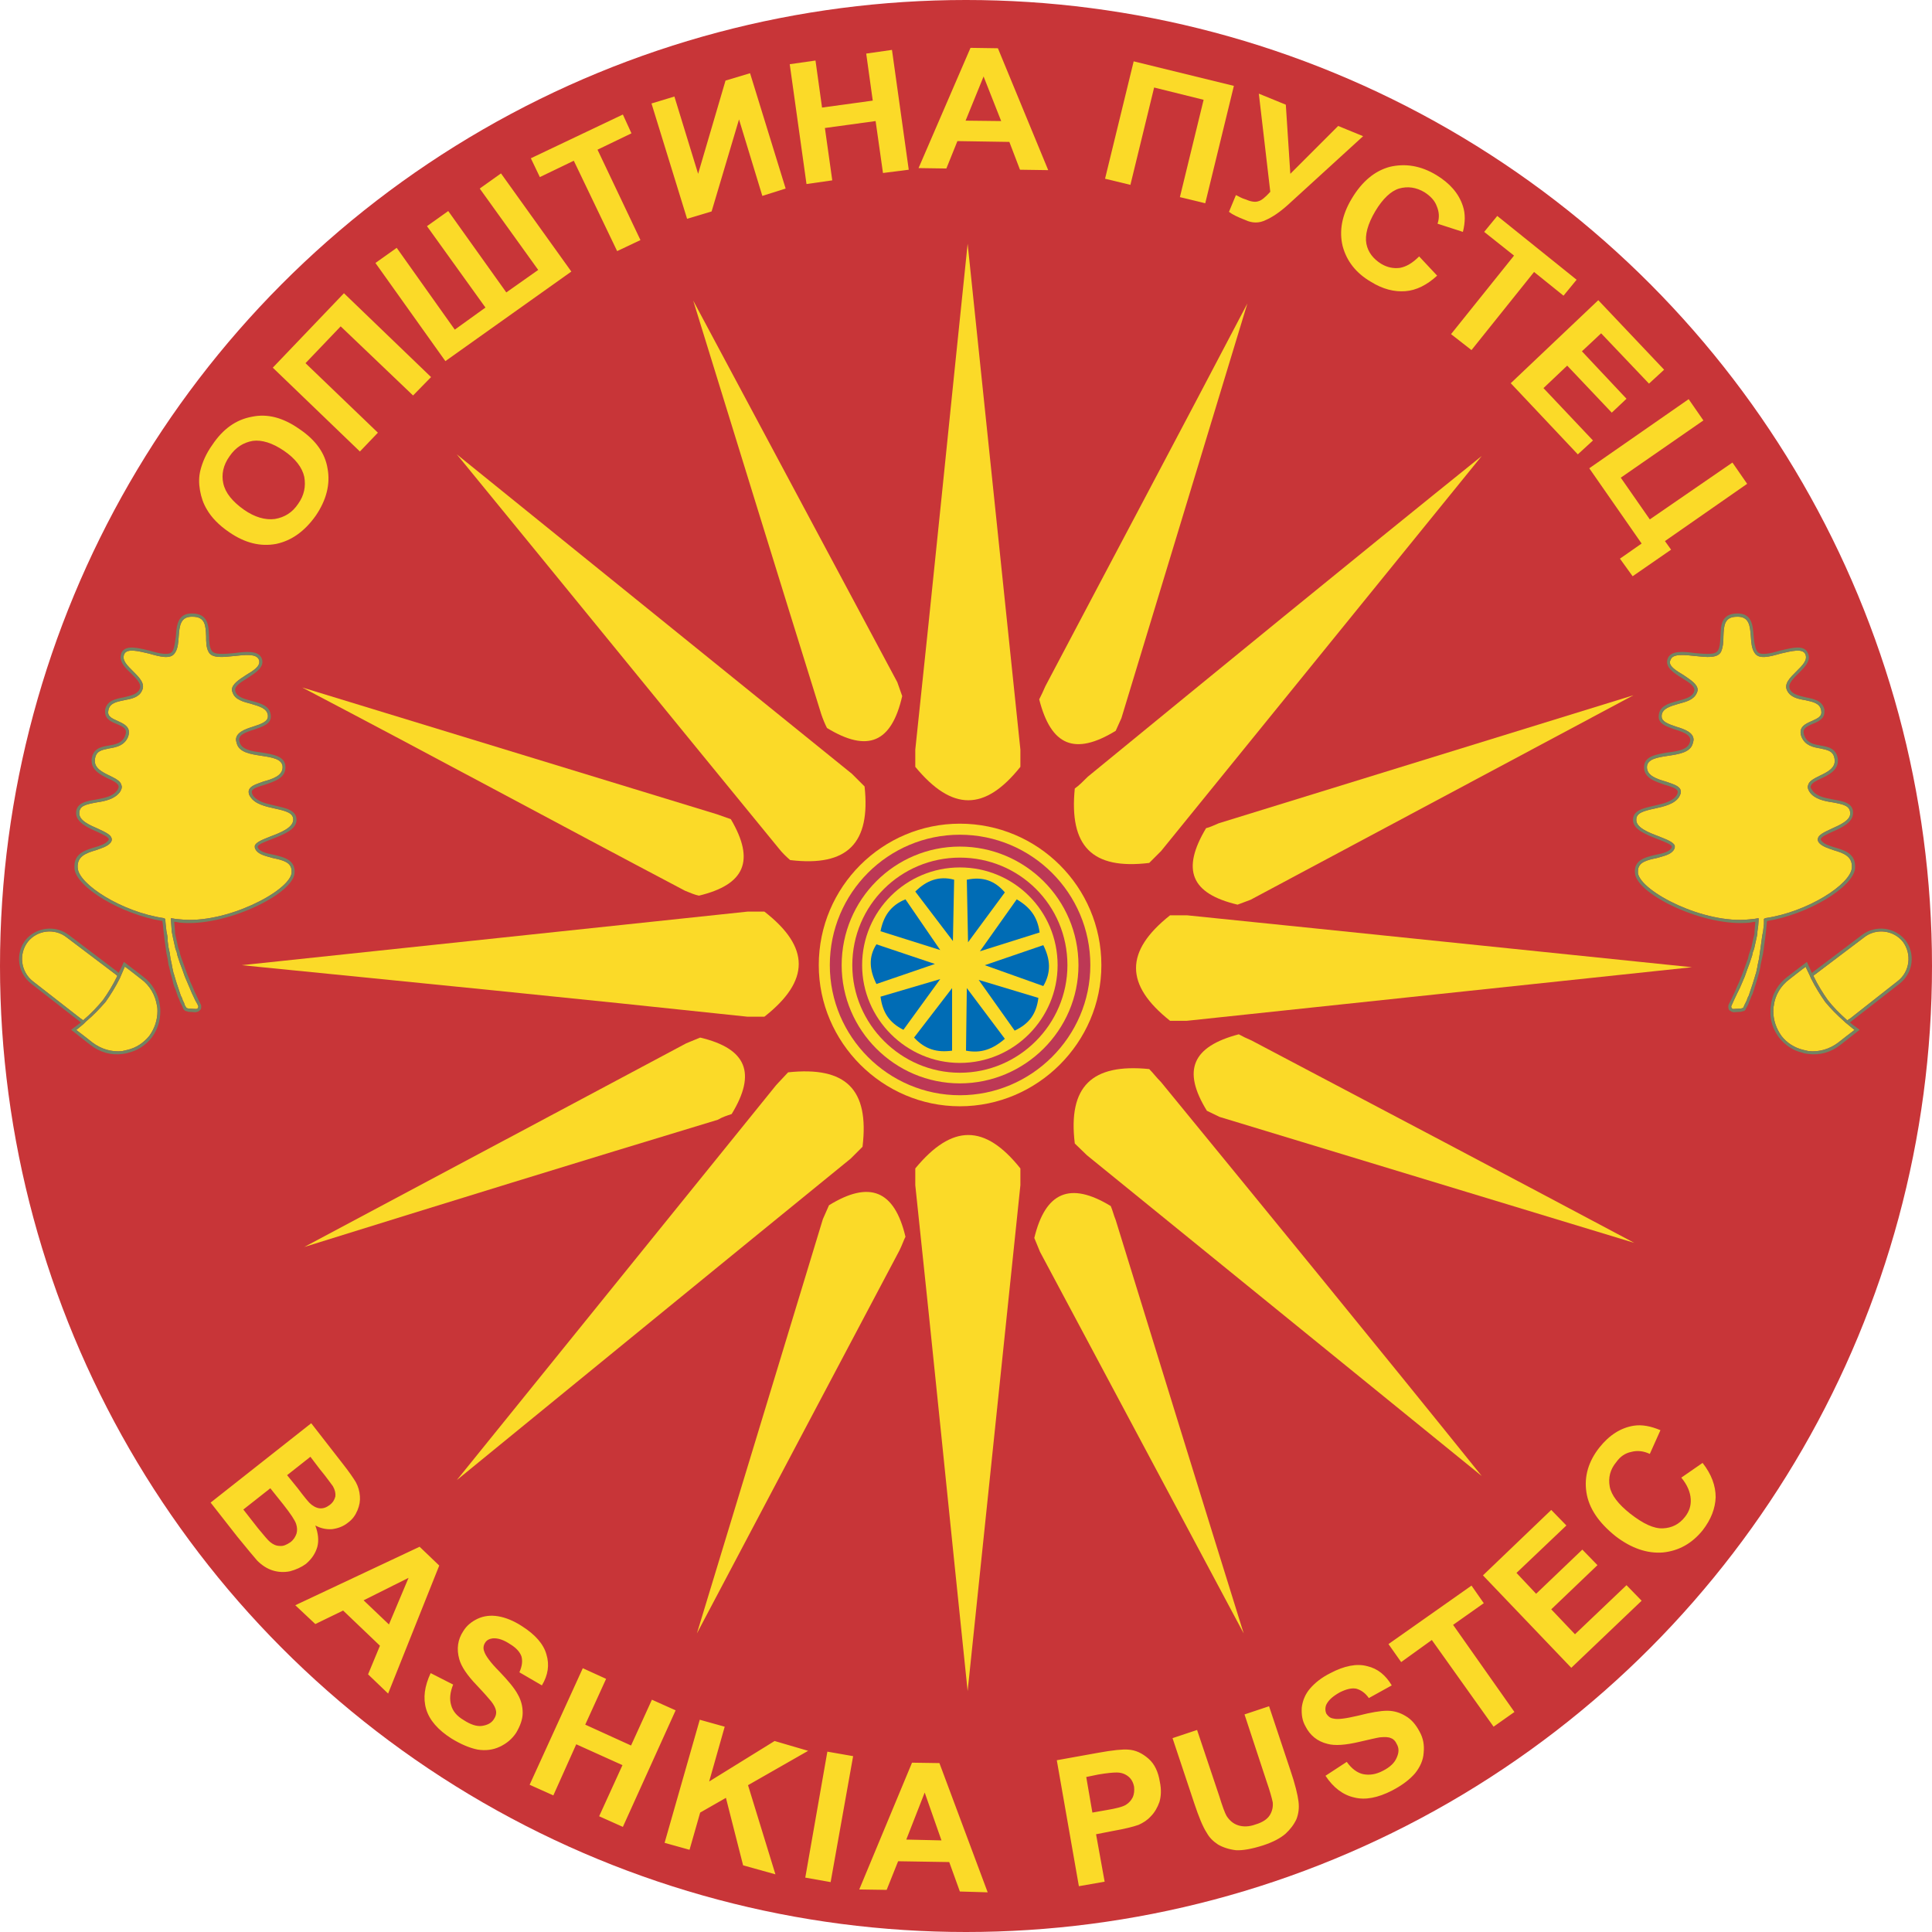 <?xml version="1.0" encoding="UTF-8"?>
<!DOCTYPE svg PUBLIC "-//W3C//DTD SVG 1.1//EN" "http://www.w3.org/Graphics/SVG/1.1/DTD/svg11.dtd">
<!-- Creator: CorelDRAW X7 -->
<svg xmlns="http://www.w3.org/2000/svg" xml:space="preserve" width="4.724in" height="4.724in" version="1.1" style="shape-rendering:geometricPrecision; text-rendering:geometricPrecision; image-rendering:optimizeQuality; fill-rule:evenodd; clip-rule:evenodd"
viewBox="0 0 4724 4724"
 xmlns:xlink="http://www.w3.org/1999/xlink">
 <defs>
  <style type="text/css">
   <![CDATA[
    .fil1 {fill:#FBDA28}
    .fil0 {fill:#C83538}
    .fil3 {fill:#BD3855}
    .fil2 {fill:#728463}
    .fil4 {fill:#006CB5}
   ]]>
  </style>
 </defs>
 <g id="Layer_x0020_1">
  <g id="_829109120">
   <circle class="fil0" cx="2362" cy="2362" r="2362"/>
   <path class="fil1" d="M2366 596c-43,413 -84,825 -128,1237 0,15 0,30 0,42 90,109 170,109 257,0l0 -42 -129 -1237z"/>
   <path class="fil1" d="M560 1301c-25,-17 -43,-36 -54,-55 -9,-15 -14,-30 -17,-47 -3,-17 -3,-33 1,-49 5,-20 14,-41 29,-62 26,-39 58,-62 97,-69 38,-8 76,2 116,30 40,27 63,59 69,97 7,38 -3,77 -29,115 -27,38 -59,61 -97,69 -38,7 -76,-2 -115,-29zm36 -55c27,19 53,26 76,23 24,-4 43,-16 57,-37 15,-21 19,-43 15,-66 -5,-23 -22,-45 -50,-64 -28,-19 -54,-27 -76,-24 -23,4 -42,16 -57,38 -15,21 -20,44 -15,66 5,23 22,44 50,64z"/>
   <polygon class="fil1" points="667,899 841,717 1054,922 1010,967 833,798 747,888 924,1058 880,1104 "/>
   <polygon class="fil1" points="918,643 970,606 1112,806 1187,752 1044,553 1096,516 1238,715 1316,660 1173,461 1225,424 1397,664 1089,883 "/>
   <polygon class="fil1" points="1509,614 1403,393 1320,433 1298,387 1523,280 1544,326 1461,366 1566,587 "/>
   <polygon class="fil1" points="1593,253 1649,236 1707,425 1774,197 1834,179 1921,461 1864,479 1807,292 1740,517 1680,535 "/>
   <polygon class="fil1" points="1972,450 1931,157 1994,148 2010,263 2134,246 2118,131 2181,122 2222,415 2159,423 2141,296 2017,313 2035,441 "/>
   <path class="fil1" d="M2563 416l-69 -1 -26 -68 -127 -2 -27 67 -68 -1 127 -294 67 1 123 298zm-115 -120l-43 -109 -44 108 87 1z"/>
   <polygon class="fil1" points="2772,150 3017,210 2947,497 2885,482 2943,244 2822,214 2764,452 2702,437 "/>
   <path class="fil1" d="M3078 229l66 27 11 169 117 -117 61 25 -184 168c-20,18 -38,30 -54,37 -16,8 -33,8 -50,0 -18,-7 -31,-13 -40,-20l17 -41c8,4 15,8 22,10 14,6 25,8 33,5 8,-2 17,-10 29,-23l-28 -240z"/>
   <path class="fil1" d="M3470 627l44 47c-25,23 -51,36 -78,38 -27,2 -55,-5 -84,-23 -36,-21 -59,-50 -69,-87 -9,-37 -2,-76 22,-116 25,-42 56,-68 93,-78 38,-9 76,-3 114,20 33,20 55,45 65,76 6,18 6,39 0,63l-62 -20c5,-15 4,-29 -2,-43 -5,-14 -16,-25 -30,-34 -20,-12 -41,-15 -62,-9 -20,6 -40,25 -58,55 -19,32 -26,59 -22,80 4,21 17,37 36,49 15,9 30,12 46,10 16,-3 31,-12 47,-28z"/>
   <polygon class="fil1" points="3548,817 3702,625 3629,567 3661,528 3855,684 3823,723 3751,665 3598,856 "/>
   <polygon class="fil1" points="3694,937 3908,734 4069,904 4032,938 3915,815 3868,859 3977,975 3941,1009 3832,894 3774,949 3895,1077 3858,1111 "/>
   <polygon class="fil1" points="4129,976 4165,1028 3963,1168 4034,1270 4236,1131 4272,1183 4071,1323 4086,1344 3992,1409 3961,1366 4014,1329 3886,1145 "/>
   <path class="fil1" d="M3050 742c-164,313 -329,623 -494,936 -5,12 -10,22 -15,32 29,114 87,138 187,77l14 -31 308 -1014z"/>
   <path class="fil1" d="M3994 1700c-337,104 -677,209 -1014,313 -12,5 -22,10 -31,12 -61,102 -37,160 77,187l32 -12 936 -500z"/>
   <path class="fil1" d="M591 2360c412,41 825,82 1237,126 17,0 29,0 41,0 112,-88 112,-170 0,-257l-41 0 -1237 131z"/>
   <path class="fil1" d="M2366 4135c-43,-412 -84,-824 -128,-1237 0,-14 0,-29 0,-41 90,-109 170,-109 257,0l0 41 -129 1237z"/>
   <path class="fil1" d="M4137 2365c-410,-42 -822,-85 -1235,-127 -16,0 -29,0 -41,0 -111,88 -111,170 0,258l41 0 1235 -131z"/>
   <path class="fil1" d="M1117 1111c262,320 524,642 786,962 10,13 20,22 29,30 141,17 197,-42 182,-180l-31 -31 -966 -781z"/>
   <path class="fil1" d="M1117 3619c321,-262 641,-524 963,-786 10,-10 20,-20 29,-29 17,-141 -41,-197 -182,-182l-29 31 -781 966z"/>
   <path class="fil1" d="M3623 3609c-260,-323 -522,-643 -784,-963 -12,-12 -19,-22 -29,-32 -140,-14 -199,42 -182,182l30 29 965 784z"/>
   <path class="fil1" d="M3623 1115c-323,260 -643,522 -963,784 -12,12 -22,22 -32,29 -14,141 42,199 182,182l29 -29 784 -966z"/>
   <path class="fil1" d="M3996 3039c-310,-165 -623,-330 -936,-495 -12,-5 -22,-10 -31,-15 -114,30 -139,88 -78,187l31 15 1014 308z"/>
   <path class="fil1" d="M744 3049c337,-105 674,-209 1011,-311 12,-7 22,-10 34,-14 61,-100 37,-160 -77,-187l-34 14 -934 498z"/>
   <path class="fil1" d="M3041 3994c-105,-337 -209,-674 -313,-1011 -5,-12 -7,-22 -12,-34 -100,-61 -160,-34 -187,78l14 34 498 933z"/>
   <path class="fil1" d="M1695 735c104,337 208,674 313,1011 4,12 9,24 14,34 100,61 158,36 184,-78l-12 -34 -499 -933z"/>
   <path class="fil1" d="M739 1681c313,164 623,332 936,497 12,5 24,10 34,12 112,-27 138,-85 78,-187l-34 -12 -1014 -310z"/>
   <path class="fil1" d="M1704 3994c165,-312 330,-625 495,-936 7,-14 10,-24 15,-34 -27,-114 -88,-138 -187,-77l-15 34 -308 1013z"/>
   <path class="fil1" d="M345 2394c0,0 -33,-26 -39,-30l-1 0c-3,7 -6,14 -9,21 -1,2 -2,5 -3,7 -11,22 -23,41 -35,58l-1 0 1 0c-14,16 -29,32 -48,48 -2,2 -4,4 -6,6 -5,4 -11,9 -17,14l-1 0c7,5 40,31 40,31 21,16 47,24 73,21 5,-1 9,-2 13,-3 21,-5 39,-17 53,-34l0 0 0 0c13,-18 20,-39 20,-60 0,-4 0,-9 -1,-13 -4,-26 -17,-50 -39,-66z"/>
   <path class="fil1" d="M203 2495c20,-17 35,-33 49,-50l0 1 0 -1c12,-17 24,-36 35,-59 -2,-1 -3,-3 -5,-4l-119 -90c-29,-23 -72,-18 -95,11l0 0 0 0c-23,30 -17,73 12,96l118 92c2,1 4,2 5,4z"/>
   <path class="fil2" d="M350 2388l-47 -36 -2 4 -2 5c-3,6 -6,12 -9,18 -1,-1 -2,-2 -3,-3l-119 -90c-33,-25 -80,-19 -106,13l0 0 0 0c-25,33 -19,80 14,106l118 92c1,1 2,2 4,3 -5,4 -11,8 -16,12l-4 3 -4 3 47 37c23,18 51,26 79,22 5,-1 9,-1 14,-3 22,-5 42,-18 57,-37l0 0 0 0c14,-19 21,-41 21,-64 0,-5 0,-9 -1,-14 -4,-29 -18,-54 -41,-71zm-270 11c-29,-23 -35,-66 -12,-96l0 0 0 0c23,-29 66,-34 95,-11l119 90c2,1 3,3 5,4 -11,23 -23,42 -35,59l0 1 0 -1c-14,17 -29,33 -49,50 -1,-2 -3,-3 -5,-4l-118 -92zm285 134l0 0 0 0c-14,17 -32,29 -53,34 -4,1 -8,2 -13,3 -26,3 -52,-5 -73,-21 0,0 -33,-26 -40,-31l1 0c6,-5 12,-10 17,-14 2,-2 4,-4 6,-6 19,-16 34,-32 48,-48l-1 0 1 0c12,-17 24,-36 35,-58 1,-2 2,-5 3,-7 3,-7 6,-14 9,-21l1 0c6,4 39,30 39,30 22,16 35,40 39,66 1,4 1,9 1,13 0,21 -7,42 -20,60z"/>
   <path class="fil1" d="M4376 2394c0,0 33,-26 39,-30l0 0c3,7 7,14 10,21 1,2 2,5 3,7 11,22 23,41 35,58l0 0 0 0c13,16 29,32 47,48 2,2 4,4 7,6 5,4 11,9 17,14l1 0c-7,5 -40,31 -40,31 -21,16 -47,24 -73,21 -5,-1 -9,-2 -13,-3 -21,-5 -40,-17 -53,-34l0 0 0 0c-13,-18 -20,-39 -20,-60 0,-4 0,-9 1,-13 3,-26 17,-50 39,-66z"/>
   <path class="fil1" d="M4517 2495c-19,-17 -35,-33 -48,-50l0 1 0 -1c-12,-17 -24,-36 -35,-59 1,-1 3,-3 5,-4l119 -90c29,-23 72,-18 95,11l0 0 0 0c22,30 17,73 -13,96l-117 92c-2,1 -4,2 -6,4z"/>
   <path class="fil2" d="M4330 2459c-1,5 -1,9 -1,14 -1,23 7,45 21,64l0 0 0 0c15,19 35,32 57,37 4,2 9,2 14,3 28,4 56,-4 79,-22l47 -37 -4 -3 -4 -3c-6,-4 -11,-8 -16,-12 2,-1 3,-2 4,-3l118 -92c33,-26 39,-73 14,-106l0 0 0 0c-26,-32 -73,-38 -106,-13l-119 90c-1,1 -2,2 -4,3 -2,-6 -5,-12 -8,-18l-2 -5 -2 -4 -47 36c-23,17 -38,42 -41,71zm193 32c-2,1 -4,2 -6,4 -19,-17 -35,-33 -48,-50l0 1 0 -1c-12,-17 -24,-36 -35,-59 1,-1 3,-3 5,-4l119 -90c29,-23 72,-18 95,11l0 0 0 0c22,30 17,73 -13,96l-117 92zm-187 -18c0,-4 0,-9 1,-13 3,-26 17,-50 39,-66 0,0 33,-26 39,-30l0 0c3,7 7,14 10,21 1,2 2,5 3,7 11,22 23,41 35,58l0 0 0 0c13,16 29,32 47,48 2,2 4,4 7,6 5,4 11,9 17,14l1 0c-7,5 -40,31 -40,31 -21,16 -47,24 -73,21 -5,-1 -9,-2 -13,-3 -21,-5 -40,-17 -53,-34l0 0 0 0c-13,-18 -20,-39 -20,-60z"/>
   <path class="fil1" d="M662 2045c24,-9 54,-21 55,-40 0,0 0,0 0,-1 0,-16 -17,-21 -45,-27 -23,-5 -49,-11 -60,-29 -3,-4 -4,-8 -4,-12 0,-1 0,-3 1,-5 4,-10 19,-14 35,-20 22,-6 47,-14 47,-35 0,0 0,0 0,0 0,-20 -25,-24 -52,-28 -26,-4 -54,-8 -60,-30 -1,-4 -2,-7 -2,-9 0,-18 22,-26 41,-32 22,-7 37,-13 37,-25 0,-1 0,-2 0,-3 -2,-17 -21,-22 -41,-28 -19,-5 -39,-10 -45,-27 -1,-2 -2,-5 -2,-7 0,-14 17,-25 34,-36 20,-12 33,-21 33,-32 0,-2 0,-4 -1,-6 -6,-15 -33,-12 -60,-9 -28,3 -55,6 -63,-10 -6,-11 -6,-25 -6,-38 -1,-26 -2,-48 -33,-48 -30,-1 -32,22 -34,48 -1,15 -2,30 -9,40 -10,17 -36,10 -64,2 -26,-6 -53,-13 -60,1 -7,15 7,28 22,43 15,15 30,30 21,47 -7,16 -26,20 -43,23 -19,4 -36,7 -39,25 -3,14 7,19 23,26 15,7 34,15 25,39 -9,21 -28,25 -46,28 -19,4 -33,6 -35,28 -2,20 18,30 37,39 14,7 26,13 28,23 2,5 0,11 -4,17 -13,17 -36,22 -57,25 -26,5 -42,8 -42,26 -1,18 24,29 47,39 17,8 30,14 32,23 1,4 0,7 -3,11 -8,9 -22,13 -36,18 -24,7 -46,15 -44,43 2,40 108,108 211,123l3 2 1 12 1 9 1 9 2 10 1 7 0 7 2 15 3 14 2 14 3 14 1 6 3 14 2 6 2 7 4 13 2 6 2 6 4 12 2 6 3 6 2 6 3 6 2 6 3 5 2 2 0 0 4 1 16 1 3 0 1 0 3 -2 0 0 1 -3 0 -1 -1 -3 -2 -4 -4 -7 -9 -19 -5 -12 -9 -21 -3 -7 -6 -17 -6 -16 -3 -9 -3 -9 -2 -9 -3 -8 -2 -9 -2 -9 -2 -9 -2 -10 -1 -5 -1 -14 -1 -13 0 -6 12 2c0,0 10,1 11,1 110,12 265,-68 272,-113 0,-1 0,-3 0,-5 0,-22 -22,-27 -46,-32 -17,-5 -33,-8 -41,-19 -2,-3 -3,-5 -3,-8 0,-1 0,-2 0,-3 3,-9 19,-15 39,-23z"/>
   <path class="fil2" d="M491 2468l0 0 -1 0c0,0 0,0 1,0z"/>
   <path class="fil2" d="M664 2052c28,-11 60,-23 61,-46 1,-25 -26,-30 -52,-36 -22,-5 -45,-10 -55,-26 -2,-4 -3,-7 -2,-10 3,-7 17,-11 31,-15 23,-8 51,-16 51,-43 0,-27 -29,-31 -58,-36 -24,-3 -49,-7 -54,-25 -6,-16 9,-23 35,-31 20,-7 44,-14 41,-35 -2,-23 -24,-29 -46,-35 -18,-5 -35,-9 -40,-22 -5,-12 8,-21 29,-34 20,-13 43,-27 35,-48 -8,-20 -38,-17 -68,-13 -24,2 -49,5 -55,-7 -5,-9 -6,-22 -6,-35 -1,-25 -2,-54 -40,-55 -37,-1 -39,29 -41,56 -2,13 -3,27 -8,36 -7,12 -32,6 -56,-1 -29,-7 -59,-15 -69,5 -1,4 -2,7 -2,11 0,15 13,28 26,40 11,11 22,22 22,32 0,2 -1,5 -2,7 -6,12 -22,15 -38,19 -21,4 -41,8 -46,30 0,2 0,4 0,6 0,17 15,24 28,29 14,6 23,10 23,20 0,3 -1,6 -2,9 -7,18 -23,21 -40,24 -19,3 -39,7 -42,34 0,1 0,2 0,3 0,24 23,35 41,44 12,5 23,11 25,18 0,0 0,1 0,1 0,3 -1,6 -3,9 -11,16 -32,19 -52,23 -24,4 -48,8 -49,32 0,1 0,1 0,1 0,23 29,36 52,46 12,6 27,12 28,18 0,0 0,0 0,0 0,1 0,2 -2,4 -7,8 -19,12 -33,16 -23,7 -49,15 -49,46 0,2 0,3 0,5 3,46 115,113 215,129 0,2 1,7 1,7l1 9 1 10 1 8 1 9 1 7 2 15 2 14 3 14 2 14 2 7 3 13 2 7 2 7 3 13 2 6 3 7 4 12 2 6 3 6 2 6 3 6 3 6 2 5 2 3 1 1 2 2 1 0 4 1 2 1c0,0 17,1 17,1 3,0 3,0 3,0l1 -1 3 0 1 -1 3 -2 0 0 3 -3 1 -4 0 -1 0 -3 0 -1 -1 -3 -6 -12 -9 -19 -5 -12 -6 -13 -3 -8 -3 -7 -6 -16 -6 -17 -3 -8 -3 -9 -2 -9 -3 -8 -2 -9 -2 -9 -2 -9 -2 -8 0 -5c0,0 -2,-23 -2,-24 1,0 3,0 3,0l11 2c109,11 272,-67 280,-119 4,-34 -25,-41 -51,-47 -16,-3 -31,-7 -37,-15 -2,-3 -2,-4 -2,-5 2,-6 19,-12 34,-18zm-38 27c8,11 24,14 41,19 24,5 46,10 46,32 0,2 0,4 0,5 -7,45 -162,125 -272,113 -1,0 -11,-1 -11,-1l-12 -2 0 6 1 13 1 14 1 5 2 10 2 9 2 9 2 9 3 8 2 9 3 9 3 9 6 16 6 17 3 7 9 21 5 12 9 19 4 7 2 4 1 3 0 1 -1 3 0 0 -3 2 -1 0 -3 0 -16 -1 -4 -1 0 0 -2 -2 -3 -5 -2 -6 -3 -6 -2 -6 -3 -6 -2 -6 -4 -12 -2 -6 -2 -6 -4 -13 -2 -7 -2 -6 -3 -14 -1 -6 -3 -14 -2 -14 -3 -14 -2 -15 0 -7 -1 -7 -2 -10 -1 -9 -1 -9 -1 -12 -3 -2c-103,-15 -209,-83 -211,-123 -2,-28 20,-36 44,-43 14,-5 28,-9 36,-18 3,-4 4,-7 3,-11 -2,-9 -15,-15 -32,-23 -23,-10 -48,-21 -47,-39 0,-18 16,-21 42,-26 21,-3 44,-8 57,-25 4,-6 6,-12 4,-17 -2,-10 -14,-16 -28,-23 -19,-9 -39,-19 -37,-39 2,-22 16,-24 35,-28 18,-3 37,-7 46,-28 9,-24 -10,-32 -25,-39 -16,-7 -26,-12 -23,-26 3,-18 20,-21 39,-25 17,-3 36,-7 43,-23 9,-17 -6,-32 -21,-47 -15,-15 -29,-28 -22,-43 7,-14 34,-7 60,-1 28,8 54,15 64,-2 7,-10 8,-25 9,-40 2,-26 4,-49 34,-48 31,0 32,22 33,48 0,13 0,27 6,38 8,16 35,13 63,10 27,-3 54,-6 60,9 1,2 1,4 1,6 0,11 -13,20 -33,32 -17,11 -34,22 -34,36 0,2 1,5 2,7 6,17 26,22 45,27 20,6 39,11 41,28 0,1 0,2 0,3 0,12 -15,18 -37,25 -19,6 -41,14 -41,32 0,2 1,5 2,9 6,22 34,26 60,30 27,4 52,8 52,28 0,0 0,0 0,0 0,21 -25,29 -47,35 -16,6 -31,10 -35,20 -1,2 -1,4 -1,5 0,4 1,8 4,12 11,18 37,24 60,29 28,6 45,11 45,27 0,1 0,1 0,1 -1,19 -31,31 -55,40 -20,8 -36,14 -39,23 0,1 0,2 0,3 0,3 1,5 3,8z"/>
   <path class="fil1" d="M4056 2045c-24,-9 -55,-21 -55,-40 0,0 0,0 0,-1 0,-16 17,-21 45,-27 23,-5 49,-11 60,-29 2,-4 4,-8 4,-12 0,-1 -1,-3 -1,-5 -4,-10 -19,-14 -36,-20 -21,-6 -46,-14 -46,-35 0,0 0,0 0,0 0,-20 25,-24 52,-28 26,-4 54,-8 60,-30 1,-4 2,-7 2,-9 0,-18 -22,-26 -42,-32 -21,-7 -36,-13 -36,-25 0,-1 0,-2 0,-3 2,-17 21,-22 41,-28 19,-5 38,-10 45,-27 1,-2 2,-5 2,-7 0,-14 -18,-25 -34,-36 -20,-12 -34,-21 -34,-32 0,-2 1,-4 2,-6 5,-15 33,-12 60,-9 28,3 54,6 63,-10 5,-11 6,-25 6,-38 1,-26 2,-48 33,-48 30,-1 32,22 34,48 1,15 2,30 9,40 10,17 36,10 64,2 26,-6 53,-13 60,1 7,15 -7,28 -22,43 -15,15 -31,30 -22,47 8,16 26,20 44,23 18,4 36,7 39,25 3,14 -7,19 -23,26 -16,7 -34,15 -25,39 9,21 28,25 46,28 18,4 33,6 35,28 2,20 -18,30 -37,39 -14,7 -26,13 -28,23 -2,5 0,11 4,17 12,17 36,22 57,25 26,5 41,8 42,26 1,18 -25,29 -47,39 -17,8 -30,14 -32,23 -1,4 0,7 3,11 8,9 22,13 36,18 24,7 46,15 44,43 -3,40 -108,108 -212,123l-3 2 0 12 -1 9 -1 9 -2 10 -1 7 -1 7 -2 15 -2 14 -2 14 -3 14 -1 6 -3 14 -2 6 -2 7 -4 13 -2 6 -2 6 -4 12 -2 6 -3 6 -2 6 -3 6 -3 6 -2 5 -2 2 -1 0 -3 1 -17 1 -3 0 0 0 -3 -2 0 0 -1 -3 0 -1 1 -3 2 -4 3 -7 9 -19 6 -12 9 -21 3 -7 6 -17 6 -16 3 -9 3 -9 2 -9 3 -8 2 -9 2 -9 2 -9 2 -10 0 -5 2 -14 1 -13 0 -6 -12 2c0,0 -10,1 -11,1 -110,12 -265,-68 -272,-113 0,-1 0,-3 0,-5 0,-22 22,-27 46,-32 17,-5 33,-8 41,-19 2,-3 3,-5 3,-8 0,-1 0,-2 0,-3 -3,-9 -19,-15 -39,-23z"/>
   <path class="fil2" d="M4227 2468l0 0 1 0c0,0 -1,0 -1,0z"/>
   <path class="fil2" d="M4088 2070c0,1 0,2 -2,5 -6,8 -21,12 -37,15 -26,6 -56,13 -51,47 8,52 171,130 280,119l11 -2c0,0 1,0 3,0 0,1 -2,24 -2,24l0 5 -2 8 -2 9 -2 9 -2 9 -3 8 -3 9 -2 9 -3 8 -6 17 -6 16 -3 7 -3 8 -6 13 -5 12 -9 19 -6 12 -1 3 0 1 0 3 0 1 1 4 2 3 1 0 3 2 1 1 3 0 0 1c0,0 1,0 3,0 1,0 17,-1 17,-1l3 -1 4 -1 1 0 2 -2 1 -1 1 -3 3 -5 3 -6 2 -6 3 -6 2 -6 3 -6 4 -12 2 -7 2 -6 4 -13 2 -7 2 -7 3 -13 1 -7 3 -14 3 -14 2 -14 2 -15 1 -7 1 -9 1 -8 1 -10 1 -9c0,0 0,-5 1,-7 100,-16 211,-83 215,-129 0,-2 0,-3 0,-5 0,-31 -26,-39 -50,-46 -13,-4 -26,-8 -32,-16 -2,-2 -2,-3 -2,-4 0,0 0,0 0,0 1,-6 15,-12 28,-18 23,-10 51,-23 51,-46 0,0 0,0 0,-1 0,-24 -25,-28 -48,-32 -20,-4 -41,-7 -52,-23 -2,-3 -4,-6 -4,-9 0,0 1,-1 1,-1 1,-7 13,-13 24,-18 19,-9 42,-20 42,-44 0,-1 0,-2 0,-3 -3,-27 -24,-31 -42,-34 -17,-3 -33,-6 -40,-24 -1,-3 -2,-6 -2,-9 0,-10 9,-14 22,-20 13,-5 29,-12 29,-29 0,-2 0,-4 0,-6 -5,-22 -26,-26 -46,-30 -16,-4 -32,-7 -38,-19 -1,-2 -2,-5 -2,-7 0,-10 11,-21 22,-32 12,-12 26,-25 26,-40 0,-4 -1,-7 -3,-11 -9,-20 -39,-12 -68,-5 -24,7 -49,13 -56,1 -5,-9 -7,-23 -8,-36 -2,-27 -4,-57 -41,-56 -39,1 -39,30 -40,55 -1,13 -1,26 -6,35 -6,12 -31,9 -55,7 -30,-4 -60,-7 -68,13 -8,21 14,35 35,48 21,13 34,22 29,34 -5,13 -22,17 -40,22 -22,6 -44,12 -46,35 -3,21 20,28 41,35 25,8 40,15 35,31 -5,18 -30,22 -55,25 -28,5 -57,9 -57,36 0,27 28,35 51,43 14,4 28,8 31,15 1,3 0,6 -2,10 -10,16 -33,21 -55,26 -26,6 -53,11 -52,36 1,23 33,35 61,46 15,6 32,12 34,18zm7 1c0,-1 0,-2 0,-3 -3,-9 -19,-15 -39,-23 -24,-9 -55,-21 -55,-40 0,0 0,0 0,-1 0,-16 17,-21 45,-27 23,-5 49,-11 60,-29 2,-4 4,-8 4,-12 0,-1 -1,-3 -1,-5 -4,-10 -19,-14 -36,-20 -21,-6 -46,-14 -46,-35 0,0 0,0 0,0 0,-20 25,-24 52,-28 26,-4 54,-8 60,-30 1,-4 2,-7 2,-9 0,-18 -22,-26 -42,-32 -21,-7 -36,-13 -36,-25 0,-1 0,-2 0,-3 2,-17 21,-22 41,-28 19,-5 38,-10 45,-27 1,-2 2,-5 2,-7 0,-14 -18,-25 -34,-36 -20,-12 -34,-21 -34,-32 0,-2 1,-4 2,-6 5,-15 33,-12 60,-9 28,3 54,6 63,-10 5,-11 6,-25 6,-38 1,-26 2,-48 33,-48 30,-1 32,22 34,48 1,15 2,30 9,40 10,17 36,10 64,2 26,-6 53,-13 60,1 7,15 -7,28 -22,43 -15,15 -31,30 -22,47 8,16 26,20 44,23 18,4 36,7 39,25 3,14 -7,19 -23,26 -16,7 -34,15 -25,39 9,21 28,25 46,28 18,4 33,6 35,28 2,20 -18,30 -37,39 -14,7 -26,13 -28,23 -2,5 0,11 4,17 12,17 36,22 57,25 26,5 41,8 42,26 1,18 -25,29 -47,39 -17,8 -30,14 -32,23 -1,4 0,7 3,11 8,9 22,13 36,18 24,7 46,15 44,43 -3,40 -108,108 -212,123l-3 2 0 12 -1 9 -1 9 -2 10 -1 7 -1 7 -2 15 -2 14 -2 14 -3 14 -1 6 -3 14 -2 6 -2 7 -4 13 -2 6 -2 6 -4 12 -2 6 -3 6 -2 6 -3 6 -3 6 -2 5 -2 2 -1 0 -3 1 -17 1 -3 0 0 0 -3 -2 0 0 -1 -3 0 -1 1 -3 2 -4 3 -7 9 -19 6 -12 9 -21 3 -7 6 -17 6 -16 3 -9 3 -9 2 -9 3 -8 2 -9 2 -9 2 -9 2 -10 0 -5 2 -14 1 -13 0 -6 -12 2c0,0 -10,1 -11,1 -110,12 -265,-68 -272,-113 0,-1 0,-3 0,-5 0,-22 22,-27 46,-32 17,-5 33,-8 41,-19 2,-3 3,-5 3,-8z"/>
   <path class="fil1" d="M2347 2705c190,0 346,-156 346,-345 0,-192 -156,-346 -346,-346 -189,0 -345,154 -345,346 0,189 156,345 345,345z"/>
   <path class="fil3" d="M2347 2678c175,0 319,-143 319,-318 0,-177 -144,-319 -319,-319 -175,0 -318,142 -318,319 0,175 143,318 318,318z"/>
   <path class="fil1" d="M2347 2649c159,0 290,-130 290,-289 0,-161 -131,-290 -290,-290 -159,0 -289,129 -289,290 0,159 130,289 289,289z"/>
   <path class="fil3" d="M2347 2623c145,0 263,-119 263,-263 0,-147 -118,-263 -263,-263 -144,0 -263,116 -263,263 0,144 119,263 263,263z"/>
   <path class="fil1" d="M2347 2599c132,0 239,-108 239,-239 0,-133 -107,-239 -239,-239 -131,0 -239,106 -239,239 0,131 108,239 239,239z"/>
   <path class="fil1" d="M2385 2360c0,15 -18,35 -34,35 -21,0 -39,-20 -39,-35 0,-21 18,-38 39,-38 16,0 34,20 34,38z"/>
   <path class="fil4" d="M2364 2151c39,-8 68,2 93,31l-90 122 -3 -153z"/>
   <path class="fil4" d="M2238 2180c27,-27 58,-39 95,-29l-3 150 -92 -121z"/>
   <path class="fil4" d="M2153 2277c7,-36 24,-63 61,-78l85 124 -146 -46z"/>
   <path class="fil4" d="M2143 2406c-17,-34 -20,-66 0,-97l143 48 -143 49z"/>
   <path class="fil4" d="M2209 2518c-34,-17 -51,-42 -56,-81l146 -43 -90 124z"/>
   <path class="fil4" d="M2328 2569c-37,5 -66,-3 -93,-32l93 -121 0 153z"/>
   <path class="fil4" d="M2486 2199c34,20 51,44 56,81l-146 46 90 -127z"/>
   <path class="fil4" d="M2551 2311c17,34 20,66 0,100l-143 -51 143 -49z"/>
   <path class="fil4" d="M2539 2440c-5,39 -22,63 -58,80l-88 -124 146 44z"/>
   <path class="fil4" d="M2457 2540c-30,26 -59,36 -95,29l2 -153 93 124z"/>
   <path class="fil1" d="M761 3480l77 99c15,19 26,35 32,45 6,11 9,22 10,34 1,12 -1,23 -6,35 -5,12 -12,22 -23,30 -11,9 -24,14 -39,16 -14,1 -28,-2 -41,-9 7,19 9,36 5,52 -5,17 -14,30 -28,42 -11,8 -24,14 -39,18 -15,3 -29,2 -42,-2 -13,-4 -26,-12 -38,-24 -7,-8 -23,-27 -49,-59l-65 -83 246 -194zm-2 82l-57 45 26 32c15,20 25,32 29,36 7,7 16,12 24,13 9,1 17,-2 25,-8 8,-6 12,-13 14,-21 1,-8 -1,-16 -6,-25 -4,-5 -14,-20 -33,-43l-22 -29zm-98 77l-66 52 36 46c15,18 24,29 29,33 7,6 15,10 24,10 9,1 17,-3 26,-9 8,-6 12,-13 15,-21 2,-7 2,-15 -1,-24 -3,-9 -13,-24 -31,-47l-32 -40zm288 502l-49 -47 29 -70 -90 -86 -68 33 -49 -46 304 -143 48 46 -125 313zm2 -169l48 -114 -110 55 62 59zm102 119l55 28c-8,20 -9,36 -5,50 4,15 14,27 31,37 17,11 32,16 45,14 13,-2 23,-7 29,-17 4,-6 6,-13 5,-19 -1,-7 -5,-15 -12,-24 -5,-6 -16,-19 -35,-39 -24,-25 -38,-46 -43,-64 -7,-25 -4,-48 10,-69 8,-13 20,-23 35,-30 15,-7 32,-9 50,-6 18,3 38,11 58,24 33,21 53,44 60,69 8,26 4,51 -11,76l-55 -32c7,-16 8,-28 5,-39 -4,-11 -13,-21 -28,-30 -15,-10 -29,-15 -42,-14 -8,1 -15,4 -19,11 -4,6 -5,14 -2,21 3,10 15,27 37,49 22,23 37,41 45,56 8,14 12,29 12,45 0,16 -6,32 -16,49 -10,15 -23,26 -40,34 -17,8 -35,10 -54,7 -20,-4 -41,-13 -64,-27 -33,-21 -54,-45 -62,-72 -8,-27 -4,-56 11,-88zm242 273l130 -285 57 26 -51 112 112 51 51 -112 58 26 -129 285 -58 -26 57 -125 -113 -51 -56 125 -58 -26zm330 142l86 -301 61 17 -38 134 160 -99 82 24 -147 84 67 218 -79 -22 -42 -165 -63 36 -26 91 -61 -17zm344 85l54 -308 63 11 -55 308 -62 -11zm446 36l-68 -2 -26 -72 -125 -2 -28 70 -67 -1 129 -310 67 1 118 316zm-113 -127l-41 -117 -45 115 86 2zm336 112l-54 -308 100 -18c38,-7 62,-9 74,-8 19,1 35,9 50,22 15,13 24,32 28,57 4,19 3,35 -1,49 -5,14 -12,26 -21,35 -9,10 -19,16 -30,21 -14,5 -35,10 -63,15l-41 8 21 116 -63 11zm18 -267l15 87 34 -6c24,-4 40,-8 48,-13 8,-5 13,-11 17,-19 3,-7 4,-16 3,-25 -2,-11 -7,-20 -15,-26 -8,-6 -17,-9 -28,-9 -7,0 -22,1 -45,5l-29 6zm211 -95l60 -20 54 161c8,26 14,42 18,49 7,11 16,19 28,23 12,4 27,4 43,-2 17,-5 29,-13 35,-23 6,-10 8,-20 7,-31 -2,-10 -7,-28 -15,-51l-54 -164 60 -20 52 156c12,35 18,61 20,77 2,16 0,30 -5,43 -6,13 -15,25 -27,36 -13,11 -30,20 -54,28 -28,9 -51,13 -67,12 -17,-2 -32,-7 -44,-14 -12,-8 -21,-17 -27,-28 -10,-15 -20,-40 -31,-73l-53 -159zm374 92l52 -34c12,17 26,27 40,30 15,3 31,1 48,-8 18,-9 29,-20 34,-32 6,-13 6,-24 0,-34 -3,-7 -8,-12 -14,-14 -6,-3 -15,-3 -27,-2 -7,1 -24,5 -50,11 -34,8 -60,10 -78,5 -25,-6 -43,-21 -54,-43 -8,-14 -10,-29 -9,-46 2,-16 8,-32 20,-46 12,-14 28,-27 50,-38 34,-18 65,-24 90,-17 26,6 45,22 60,47l-56 31c-9,-13 -20,-20 -31,-23 -11,-2 -24,1 -40,9 -16,9 -27,18 -33,30 -3,7 -3,15 0,22 4,6 9,11 17,12 11,3 31,0 61,-7 31,-8 55,-12 71,-12 17,0 32,5 45,13 14,8 25,21 34,38 9,16 12,33 10,52 -1,18 -9,35 -21,50 -13,15 -31,29 -56,42 -35,18 -66,24 -93,17 -27,-6 -51,-24 -70,-53zm411 -120l-151 -212 -75 54 -31 -44 203 -143 30 43 -75 53 150 213 -51 36zm190 -144l-216 -226 167 -160 37 38 -122 116 48 51 113 -108 37 38 -113 108 58 61 126 -120 37 38 -172 164zm269 -465l52 -36c22,28 32,56 32,84 -1,27 -11,54 -32,81 -26,32 -58,50 -97,54 -38,3 -77,-10 -116,-40 -41,-33 -65,-68 -71,-107 -6,-39 5,-76 32,-110 24,-30 52,-48 84,-53 20,-3 41,1 65,11l-26 58c-15,-7 -30,-9 -45,-5 -15,3 -27,11 -37,25 -15,18 -20,38 -16,60 4,21 21,43 50,66 32,25 58,37 80,36 22,-1 40,-10 54,-28 11,-14 15,-28 14,-44 -1,-16 -8,-34 -23,-52z"/>
  </g>
 </g>
</svg>
